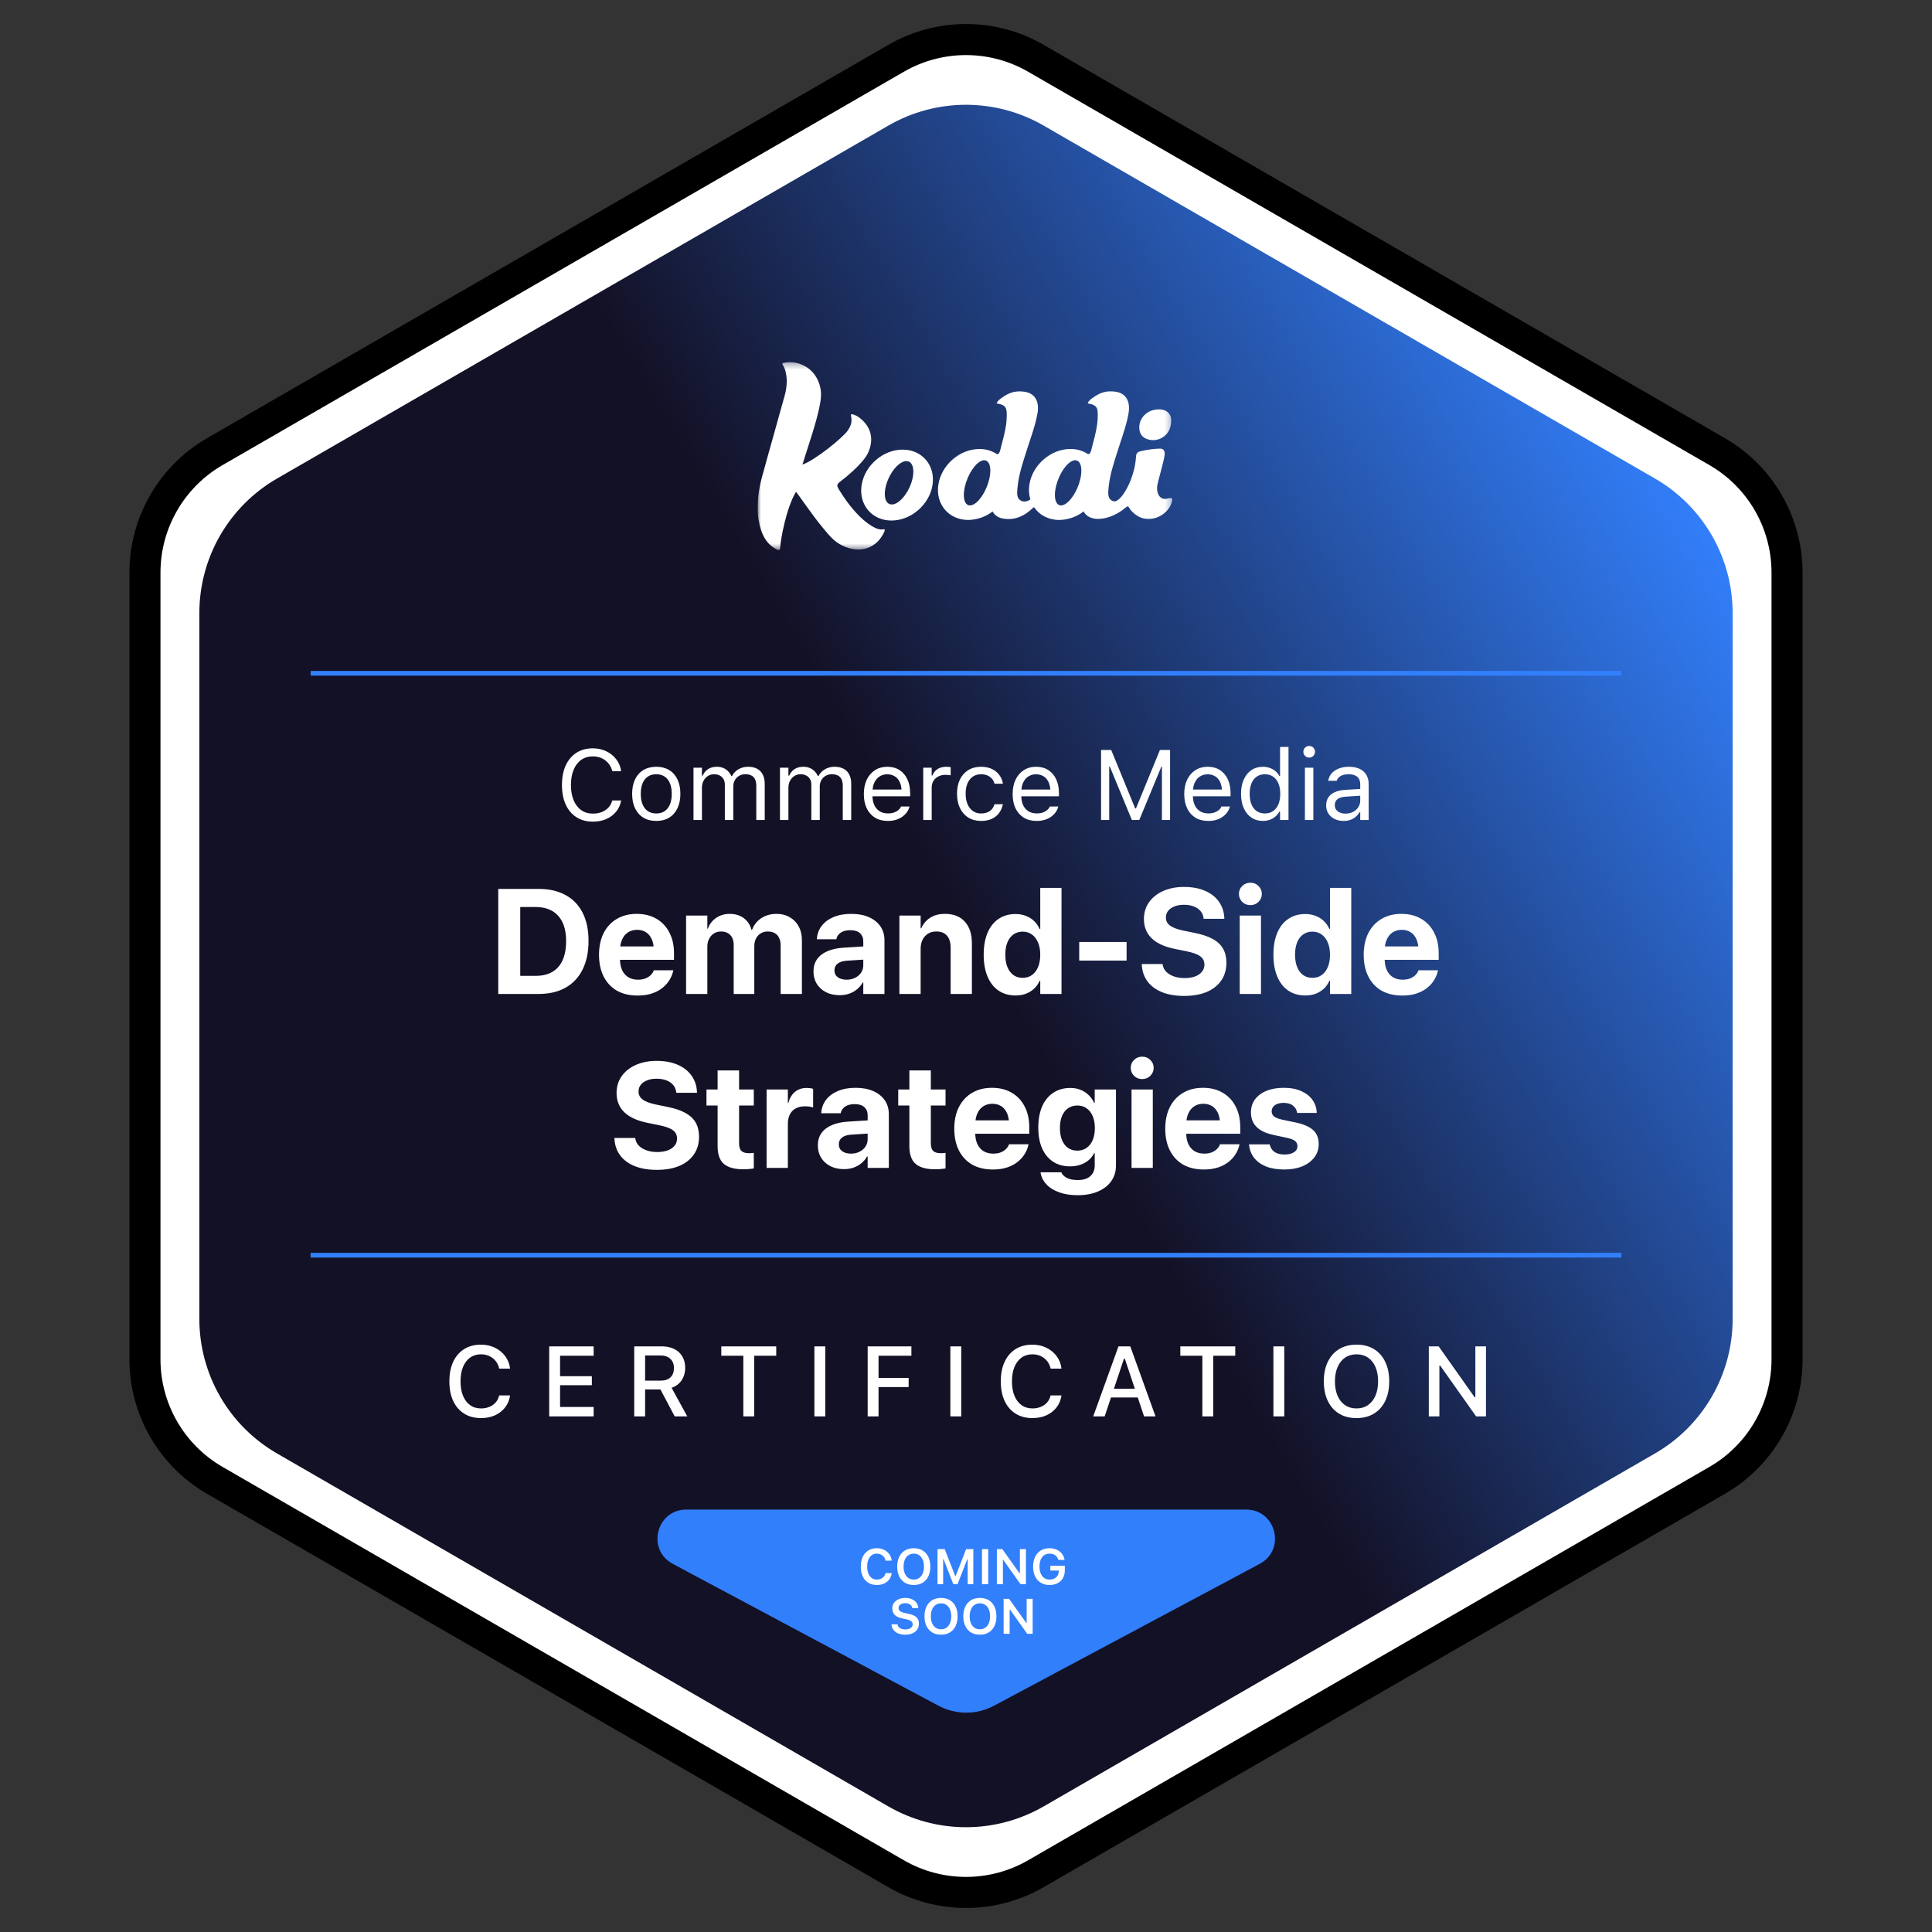 <svg width="311" height="311" viewBox="0 0 311 311" fill="none" xmlns="http://www.w3.org/2000/svg">
<rect x="0" y="0" width="311" height="311" fill="#333333" stroke="none"/>
<path d="M144.25 9.382C151.212 5.363 159.788 5.363 166.75 9.382L276.417 72.698C283.378 76.717 287.667 84.145 287.667 92.184V218.816C287.667 226.855 283.378 234.283 276.417 238.302L166.75 301.618C159.788 305.637 151.212 305.637 144.25 301.618L34.583 238.302C27.622 234.283 23.333 226.855 23.333 218.816V92.184C23.333 84.145 27.622 76.717 34.583 72.698L144.25 9.382Z" fill="white" stroke="black" stroke-width="5"/>
<path d="M143 20.217C150.735 15.751 160.265 15.751 168 20.217L266.409 77.033C274.144 81.499 278.909 89.752 278.909 98.684V212.316C278.909 221.248 274.144 229.501 266.409 233.967L168 290.783C160.265 295.249 150.735 295.249 143 290.783L44.591 233.967C36.856 229.501 32.091 221.248 32.091 212.316V98.684C32.091 89.752 36.856 81.499 44.591 77.033L143 20.217Z" fill="url(#paint0_linear_4055_320510)"/>
<path d="M95.438 132.266C94.417 132.266 93.534 132.026 92.789 131.547C92.044 131.068 91.469 130.388 91.062 129.508C90.662 128.628 90.461 127.583 90.461 126.375V126.359C90.461 125.146 90.662 124.099 91.062 123.219C91.469 122.339 92.042 121.659 92.781 121.18C93.526 120.701 94.409 120.461 95.43 120.461C96.221 120.461 96.94 120.617 97.586 120.93C98.237 121.237 98.773 121.667 99.195 122.219C99.617 122.766 99.883 123.398 99.992 124.117L99.984 124.133H98.57L98.562 124.117C98.438 123.633 98.227 123.216 97.93 122.867C97.633 122.513 97.271 122.24 96.844 122.047C96.422 121.854 95.951 121.758 95.43 121.758C94.711 121.758 94.086 121.945 93.555 122.32C93.029 122.695 92.622 123.227 92.336 123.914C92.049 124.602 91.906 125.417 91.906 126.359V126.375C91.906 127.312 92.049 128.125 92.336 128.812C92.622 129.5 93.029 130.031 93.555 130.406C94.086 130.781 94.713 130.969 95.438 130.969C95.963 130.969 96.44 130.885 96.867 130.719C97.294 130.547 97.654 130.305 97.945 129.992C98.237 129.674 98.44 129.299 98.555 128.867L98.57 128.852H99.992V128.867C99.867 129.555 99.596 130.154 99.18 130.664C98.763 131.169 98.234 131.562 97.594 131.844C96.958 132.125 96.24 132.266 95.438 132.266ZM105.641 132.148C104.844 132.148 104.154 131.974 103.57 131.625C102.992 131.271 102.544 130.768 102.227 130.117C101.914 129.466 101.758 128.693 101.758 127.797V127.781C101.758 126.88 101.914 126.104 102.227 125.453C102.544 124.802 102.992 124.302 103.57 123.953C104.154 123.604 104.844 123.43 105.641 123.43C106.443 123.43 107.133 123.604 107.711 123.953C108.289 124.302 108.734 124.802 109.047 125.453C109.365 126.104 109.523 126.88 109.523 127.781V127.797C109.523 128.693 109.365 129.466 109.047 130.117C108.734 130.768 108.289 131.271 107.711 131.625C107.133 131.974 106.443 132.148 105.641 132.148ZM105.641 130.945C106.172 130.945 106.622 130.82 106.992 130.57C107.362 130.32 107.643 129.961 107.836 129.492C108.034 129.023 108.133 128.458 108.133 127.797V127.781C108.133 127.115 108.034 126.547 107.836 126.078C107.643 125.609 107.362 125.253 106.992 125.008C106.622 124.758 106.172 124.633 105.641 124.633C105.109 124.633 104.659 124.758 104.289 125.008C103.919 125.253 103.635 125.609 103.438 126.078C103.245 126.547 103.148 127.115 103.148 127.781V127.797C103.148 128.458 103.245 129.023 103.438 129.492C103.635 129.961 103.919 130.32 104.289 130.57C104.659 130.82 105.109 130.945 105.641 130.945ZM111.633 132V123.578H112.992V124.859H113.117C113.305 124.406 113.591 124.055 113.977 123.805C114.367 123.555 114.839 123.43 115.391 123.43C115.771 123.43 116.112 123.492 116.414 123.617C116.716 123.742 116.977 123.917 117.195 124.141C117.414 124.359 117.589 124.615 117.719 124.906H117.844C117.995 124.609 118.198 124.352 118.453 124.133C118.708 123.909 119.003 123.737 119.336 123.617C119.674 123.492 120.036 123.43 120.422 123.43C120.995 123.43 121.479 123.536 121.875 123.75C122.276 123.964 122.581 124.276 122.789 124.688C122.997 125.094 123.102 125.591 123.102 126.18V132H121.742V126.492C121.742 126.076 121.677 125.732 121.547 125.461C121.422 125.185 121.229 124.979 120.969 124.844C120.708 124.703 120.38 124.633 119.984 124.633C119.594 124.633 119.253 124.721 118.961 124.898C118.669 125.076 118.443 125.312 118.281 125.609C118.12 125.901 118.039 126.227 118.039 126.586V132H116.68V126.281C116.68 125.948 116.607 125.659 116.461 125.414C116.32 125.164 116.117 124.971 115.852 124.836C115.591 124.701 115.284 124.633 114.93 124.633C114.565 124.633 114.234 124.729 113.938 124.922C113.646 125.115 113.414 125.375 113.242 125.703C113.076 126.026 112.992 126.385 112.992 126.781V132H111.633ZM125.555 132V123.578H126.914V124.859H127.039C127.227 124.406 127.513 124.055 127.898 123.805C128.289 123.555 128.76 123.43 129.312 123.43C129.693 123.43 130.034 123.492 130.336 123.617C130.638 123.742 130.898 123.917 131.117 124.141C131.336 124.359 131.51 124.615 131.641 124.906H131.766C131.917 124.609 132.12 124.352 132.375 124.133C132.63 123.909 132.924 123.737 133.258 123.617C133.596 123.492 133.958 123.43 134.344 123.43C134.917 123.43 135.401 123.536 135.797 123.75C136.198 123.964 136.503 124.276 136.711 124.688C136.919 125.094 137.023 125.591 137.023 126.18V132H135.664V126.492C135.664 126.076 135.599 125.732 135.469 125.461C135.344 125.185 135.151 124.979 134.891 124.844C134.63 124.703 134.302 124.633 133.906 124.633C133.516 124.633 133.174 124.721 132.883 124.898C132.591 125.076 132.365 125.312 132.203 125.609C132.042 125.901 131.961 126.227 131.961 126.586V132H130.602V126.281C130.602 125.948 130.529 125.659 130.383 125.414C130.242 125.164 130.039 124.971 129.773 124.836C129.513 124.701 129.206 124.633 128.852 124.633C128.487 124.633 128.156 124.729 127.859 124.922C127.568 125.115 127.336 125.375 127.164 125.703C126.997 126.026 126.914 126.385 126.914 126.781V132H125.555ZM142.914 132.148C142.112 132.148 141.422 131.971 140.844 131.617C140.271 131.263 139.828 130.763 139.516 130.117C139.208 129.466 139.055 128.701 139.055 127.82V127.812C139.055 126.943 139.208 126.18 139.516 125.523C139.828 124.867 140.268 124.354 140.836 123.984C141.404 123.615 142.068 123.43 142.828 123.43C143.594 123.43 144.25 123.607 144.797 123.961C145.349 124.315 145.771 124.81 146.062 125.445C146.359 126.076 146.508 126.81 146.508 127.648V128.18H139.758V127.094H145.812L145.141 128.086V127.547C145.141 126.885 145.042 126.341 144.844 125.914C144.646 125.487 144.372 125.169 144.023 124.961C143.674 124.747 143.273 124.641 142.82 124.641C142.367 124.641 141.961 124.753 141.602 124.977C141.247 125.195 140.966 125.521 140.758 125.953C140.549 126.385 140.445 126.917 140.445 127.547V128.086C140.445 128.685 140.547 129.198 140.75 129.625C140.953 130.047 141.242 130.372 141.617 130.602C141.992 130.826 142.435 130.938 142.945 130.938C143.326 130.938 143.656 130.885 143.938 130.781C144.219 130.677 144.451 130.544 144.633 130.383C144.815 130.221 144.943 130.057 145.016 129.891L145.047 129.82H146.406L146.391 129.883C146.318 130.169 146.188 130.448 146 130.719C145.818 130.984 145.581 131.227 145.289 131.445C144.997 131.659 144.651 131.831 144.25 131.961C143.854 132.086 143.409 132.148 142.914 132.148ZM148.617 132V123.578H149.977V124.828H150.102C150.263 124.385 150.536 124.042 150.922 123.797C151.307 123.552 151.784 123.43 152.352 123.43C152.482 123.43 152.609 123.438 152.734 123.453C152.865 123.464 152.964 123.474 153.031 123.484V124.805C152.891 124.779 152.753 124.76 152.617 124.75C152.487 124.734 152.346 124.727 152.195 124.727C151.763 124.727 151.38 124.812 151.047 124.984C150.714 125.156 150.451 125.396 150.258 125.703C150.07 126.01 149.977 126.37 149.977 126.781V132H148.617ZM157.922 132.148C157.135 132.148 156.453 131.969 155.875 131.609C155.297 131.25 154.849 130.742 154.531 130.086C154.214 129.43 154.055 128.656 154.055 127.766V127.75C154.055 126.875 154.211 126.115 154.523 125.469C154.841 124.823 155.289 124.323 155.867 123.969C156.445 123.609 157.128 123.43 157.914 123.43C158.596 123.43 159.185 123.549 159.68 123.789C160.174 124.029 160.57 124.352 160.867 124.758C161.164 125.159 161.354 125.609 161.438 126.109L161.445 126.156H160.094L160.086 126.133C159.982 125.716 159.745 125.362 159.375 125.07C159.005 124.779 158.518 124.633 157.914 124.633C157.409 124.633 156.971 124.76 156.602 125.016C156.232 125.271 155.945 125.633 155.742 126.102C155.544 126.565 155.445 127.115 155.445 127.75V127.766C155.445 128.411 155.547 128.974 155.75 129.453C155.953 129.927 156.24 130.294 156.609 130.555C156.979 130.815 157.414 130.945 157.914 130.945C158.482 130.945 158.945 130.823 159.305 130.578C159.664 130.333 159.922 129.977 160.078 129.508L160.094 129.461L161.438 129.453L161.422 129.539C161.307 130.044 161.104 130.495 160.812 130.891C160.521 131.281 160.135 131.589 159.656 131.812C159.177 132.036 158.599 132.148 157.922 132.148ZM166.867 132.148C166.065 132.148 165.375 131.971 164.797 131.617C164.224 131.263 163.781 130.763 163.469 130.117C163.161 129.466 163.008 128.701 163.008 127.82V127.812C163.008 126.943 163.161 126.18 163.469 125.523C163.781 124.867 164.221 124.354 164.789 123.984C165.357 123.615 166.021 123.43 166.781 123.43C167.547 123.43 168.203 123.607 168.75 123.961C169.302 124.315 169.724 124.81 170.016 125.445C170.312 126.076 170.461 126.81 170.461 127.648V128.18H163.711V127.094H169.766L169.094 128.086V127.547C169.094 126.885 168.995 126.341 168.797 125.914C168.599 125.487 168.326 125.169 167.977 124.961C167.628 124.747 167.227 124.641 166.773 124.641C166.32 124.641 165.914 124.753 165.555 124.977C165.201 125.195 164.919 125.521 164.711 125.953C164.503 126.385 164.398 126.917 164.398 127.547V128.086C164.398 128.685 164.5 129.198 164.703 129.625C164.906 130.047 165.195 130.372 165.57 130.602C165.945 130.826 166.388 130.938 166.898 130.938C167.279 130.938 167.609 130.885 167.891 130.781C168.172 130.677 168.404 130.544 168.586 130.383C168.768 130.221 168.896 130.057 168.969 129.891L169 129.82H170.359L170.344 129.883C170.271 130.169 170.141 130.448 169.953 130.719C169.771 130.984 169.534 131.227 169.242 131.445C168.951 131.659 168.604 131.831 168.203 131.961C167.807 132.086 167.362 132.148 166.867 132.148ZM177.242 132V120.727H178.875L182.734 130.133H182.859L186.719 120.727H188.352V132H187.039V123.391H186.352L187.93 121.039L183.391 132H182.203L177.672 121.039L179.242 123.391H178.555V132H177.242ZM194.492 132.148C193.69 132.148 193 131.971 192.422 131.617C191.849 131.263 191.406 130.763 191.094 130.117C190.786 129.466 190.633 128.701 190.633 127.82V127.812C190.633 126.943 190.786 126.18 191.094 125.523C191.406 124.867 191.846 124.354 192.414 123.984C192.982 123.615 193.646 123.43 194.406 123.43C195.172 123.43 195.828 123.607 196.375 123.961C196.927 124.315 197.349 124.81 197.641 125.445C197.938 126.076 198.086 126.81 198.086 127.648V128.18H191.336V127.094H197.391L196.719 128.086V127.547C196.719 126.885 196.62 126.341 196.422 125.914C196.224 125.487 195.951 125.169 195.602 124.961C195.253 124.747 194.852 124.641 194.398 124.641C193.945 124.641 193.539 124.753 193.18 124.977C192.826 125.195 192.544 125.521 192.336 125.953C192.128 126.385 192.023 126.917 192.023 127.547V128.086C192.023 128.685 192.125 129.198 192.328 129.625C192.531 130.047 192.82 130.372 193.195 130.602C193.57 130.826 194.013 130.938 194.523 130.938C194.904 130.938 195.234 130.885 195.516 130.781C195.797 130.677 196.029 130.544 196.211 130.383C196.393 130.221 196.521 130.057 196.594 129.891L196.625 129.82H197.984L197.969 129.883C197.896 130.169 197.766 130.448 197.578 130.719C197.396 130.984 197.159 131.227 196.867 131.445C196.576 131.659 196.229 131.831 195.828 131.961C195.432 132.086 194.987 132.148 194.492 132.148ZM203.305 132.148C202.596 132.148 201.977 131.969 201.445 131.609C200.914 131.25 200.503 130.745 200.211 130.094C199.919 129.438 199.773 128.672 199.773 127.797V127.781C199.773 126.901 199.919 126.135 200.211 125.484C200.503 124.833 200.911 124.328 201.438 123.969C201.969 123.609 202.591 123.43 203.305 123.43C203.69 123.43 204.052 123.492 204.391 123.617C204.734 123.737 205.039 123.906 205.305 124.125C205.57 124.344 205.779 124.604 205.93 124.906H206.055V120.234H207.414V132H206.055V130.656H205.93C205.758 130.969 205.542 131.237 205.281 131.461C205.021 131.68 204.724 131.849 204.391 131.969C204.057 132.089 203.695 132.148 203.305 132.148ZM203.617 130.945C204.128 130.945 204.568 130.818 204.938 130.562C205.307 130.307 205.591 129.945 205.789 129.477C205.987 129.003 206.086 128.443 206.086 127.797V127.781C206.086 127.13 205.987 126.57 205.789 126.102C205.591 125.633 205.307 125.271 204.938 125.016C204.568 124.76 204.128 124.633 203.617 124.633C203.107 124.633 202.667 124.76 202.297 125.016C201.932 125.266 201.651 125.625 201.453 126.094C201.26 126.562 201.164 127.125 201.164 127.781V127.797C201.164 128.448 201.26 129.01 201.453 129.484C201.651 129.953 201.932 130.315 202.297 130.57C202.667 130.82 203.107 130.945 203.617 130.945ZM210.055 132V123.578H211.414V132H210.055ZM210.742 121.953C210.487 121.953 210.266 121.862 210.078 121.68C209.896 121.492 209.805 121.271 209.805 121.016C209.805 120.755 209.896 120.534 210.078 120.352C210.266 120.169 210.487 120.078 210.742 120.078C211.003 120.078 211.224 120.169 211.406 120.352C211.589 120.534 211.68 120.755 211.68 121.016C211.68 121.271 211.589 121.492 211.406 121.68C211.224 121.862 211.003 121.953 210.742 121.953ZM216.289 132.148C215.758 132.148 215.279 132.047 214.852 131.844C214.43 131.641 214.094 131.352 213.844 130.977C213.599 130.602 213.477 130.159 213.477 129.648V129.633C213.477 129.133 213.596 128.706 213.836 128.352C214.076 127.992 214.424 127.711 214.883 127.508C215.341 127.305 215.896 127.185 216.547 127.148L219.641 126.961V128.047L216.711 128.234C216.07 128.271 215.602 128.404 215.305 128.633C215.013 128.862 214.867 129.185 214.867 129.602V129.617C214.867 130.044 215.029 130.378 215.352 130.617C215.674 130.852 216.081 130.969 216.57 130.969C217.034 130.969 217.445 130.878 217.805 130.695C218.164 130.508 218.445 130.255 218.648 129.938C218.857 129.62 218.961 129.26 218.961 128.859V126.234C218.961 125.714 218.802 125.318 218.484 125.047C218.172 124.771 217.701 124.633 217.07 124.633C216.565 124.633 216.151 124.724 215.828 124.906C215.505 125.083 215.289 125.336 215.18 125.664L215.172 125.688H213.812L213.82 125.641C213.893 125.198 214.076 124.812 214.367 124.484C214.664 124.151 215.047 123.893 215.516 123.711C215.984 123.523 216.518 123.43 217.117 123.43C217.805 123.43 218.385 123.542 218.859 123.766C219.339 123.99 219.701 124.312 219.945 124.734C220.195 125.151 220.32 125.651 220.32 126.234V132H218.961V130.758H218.836C218.659 131.055 218.443 131.307 218.188 131.516C217.938 131.724 217.654 131.883 217.336 131.992C217.018 132.096 216.669 132.148 216.289 132.148ZM80.207 160V143.09H86.699C88.387 143.09 89.828 143.418 91.023 144.074C92.227 144.723 93.144 145.668 93.777 146.91C94.418 148.152 94.738 149.664 94.738 151.445V151.469C94.738 153.266 94.418 154.801 93.777 156.074C93.144 157.348 92.231 158.32 91.035 158.992C89.84 159.664 88.394 160 86.699 160H80.207ZM83.746 157.082H86.254C87.309 157.082 88.195 156.871 88.914 156.449C89.641 156.02 90.191 155.391 90.566 154.562C90.941 153.734 91.129 152.711 91.129 151.492V151.469C91.129 150.297 90.938 149.305 90.555 148.492C90.172 147.68 89.617 147.062 88.891 146.641C88.164 146.219 87.285 146.008 86.254 146.008H83.746V157.082ZM102.637 160.258C101.348 160.258 100.238 159.996 99.309 159.473C98.387 158.941 97.676 158.184 97.176 157.199C96.676 156.215 96.426 155.051 96.426 153.707V153.695C96.426 152.359 96.672 151.199 97.164 150.215C97.664 149.23 98.367 148.469 99.273 147.93C100.188 147.383 101.262 147.109 102.496 147.109C103.723 147.109 104.785 147.375 105.684 147.906C106.582 148.43 107.273 149.168 107.758 150.121C108.25 151.066 108.496 152.176 108.496 153.449V154.504H98.113V152.348H106.867L105.25 154.363V153.039C105.25 152.297 105.137 151.676 104.91 151.176C104.684 150.676 104.367 150.301 103.961 150.051C103.555 149.801 103.086 149.676 102.555 149.676C102.016 149.676 101.539 149.805 101.125 150.062C100.711 150.32 100.387 150.703 100.152 151.211C99.918 151.711 99.801 152.32 99.801 153.039V154.375C99.801 155.078 99.918 155.68 100.152 156.18C100.387 156.672 100.719 157.051 101.148 157.316C101.586 157.574 102.105 157.703 102.707 157.703C103.176 157.703 103.582 157.633 103.926 157.492C104.277 157.344 104.559 157.16 104.77 156.941C104.988 156.715 105.137 156.488 105.215 156.262L105.238 156.191H108.391L108.355 156.32C108.262 156.773 108.078 157.23 107.805 157.691C107.539 158.152 107.172 158.578 106.703 158.969C106.242 159.359 105.672 159.672 104.992 159.906C104.32 160.141 103.535 160.258 102.637 160.258ZM110.441 160V147.379H113.863V149.477H113.957C114.215 148.758 114.656 148.184 115.281 147.754C115.906 147.324 116.641 147.109 117.484 147.109C118.07 147.109 118.598 147.211 119.066 147.414C119.543 147.617 119.941 147.91 120.262 148.293C120.59 148.668 120.824 149.129 120.965 149.676H121.059C121.254 149.152 121.539 148.699 121.914 148.316C122.289 147.934 122.738 147.637 123.262 147.426C123.785 147.215 124.352 147.109 124.961 147.109C125.789 147.109 126.512 147.289 127.129 147.648C127.746 148 128.227 148.492 128.57 149.125C128.914 149.758 129.086 150.504 129.086 151.363V160H125.664V152.219C125.664 151.727 125.582 151.312 125.418 150.977C125.262 150.641 125.031 150.387 124.727 150.215C124.422 150.035 124.043 149.945 123.59 149.945C123.16 149.945 122.781 150.047 122.453 150.25C122.125 150.453 121.871 150.73 121.691 151.082C121.512 151.434 121.422 151.844 121.422 152.312V160H118.105V152.113C118.105 151.652 118.023 151.262 117.859 150.941C117.695 150.621 117.461 150.375 117.156 150.203C116.852 150.031 116.484 149.945 116.055 149.945C115.625 149.945 115.246 150.051 114.918 150.262C114.59 150.473 114.332 150.762 114.145 151.129C113.957 151.488 113.863 151.906 113.863 152.383V160H110.441ZM135.168 160.199C134.332 160.199 133.598 160.039 132.965 159.719C132.332 159.391 131.836 158.941 131.477 158.371C131.125 157.793 130.949 157.133 130.949 156.391V156.367C130.949 155.602 131.141 154.949 131.523 154.41C131.906 153.863 132.461 153.434 133.188 153.121C133.922 152.801 134.812 152.609 135.859 152.547L140.734 152.242V154.363L136.375 154.645C135.703 154.684 135.191 154.84 134.84 155.113C134.496 155.379 134.324 155.738 134.324 156.191V156.203C134.324 156.672 134.5 157.039 134.852 157.305C135.211 157.57 135.688 157.703 136.281 157.703C136.797 157.703 137.254 157.602 137.652 157.398C138.059 157.195 138.379 156.922 138.613 156.578C138.848 156.227 138.965 155.832 138.965 155.395V151.527C138.965 150.973 138.785 150.535 138.426 150.215C138.074 149.895 137.559 149.734 136.879 149.734C136.246 149.734 135.738 149.863 135.355 150.121C134.98 150.371 134.746 150.695 134.652 151.094L134.629 151.199H131.488L131.5 151.059C131.57 150.285 131.832 149.605 132.285 149.02C132.746 148.426 133.375 147.961 134.172 147.625C134.977 147.281 135.93 147.109 137.031 147.109C138.125 147.109 139.07 147.285 139.867 147.637C140.664 147.988 141.281 148.48 141.719 149.113C142.156 149.746 142.375 150.492 142.375 151.352V160H138.965V158.16H138.871C138.637 158.582 138.332 158.945 137.957 159.25C137.59 159.555 137.172 159.789 136.703 159.953C136.234 160.117 135.723 160.199 135.168 160.199ZM144.777 160V147.379H148.199V149.43H148.293C148.613 148.711 149.094 148.145 149.734 147.73C150.375 147.316 151.164 147.109 152.102 147.109C153.492 147.109 154.562 147.527 155.312 148.363C156.07 149.199 156.449 150.359 156.449 151.844V160H153.027V152.57C153.027 151.734 152.836 151.09 152.453 150.637C152.07 150.176 151.488 149.945 150.707 149.945C150.199 149.945 149.758 150.062 149.383 150.297C149.008 150.531 148.715 150.859 148.504 151.281C148.301 151.695 148.199 152.18 148.199 152.734V160H144.777ZM163.48 160.246C162.426 160.246 161.512 159.984 160.738 159.461C159.973 158.938 159.383 158.188 158.969 157.211C158.555 156.227 158.348 155.055 158.348 153.695V153.672C158.348 152.305 158.555 151.133 158.969 150.156C159.383 149.18 159.973 148.434 160.738 147.918C161.512 147.395 162.426 147.133 163.48 147.133C164.074 147.133 164.621 147.23 165.121 147.426C165.629 147.613 166.07 147.887 166.445 148.246C166.828 148.605 167.129 149.035 167.348 149.535H167.453V142.926H170.875V160H167.453V157.891H167.348C167.129 158.383 166.832 158.805 166.457 159.156C166.082 159.5 165.645 159.77 165.145 159.965C164.645 160.152 164.09 160.246 163.48 160.246ZM164.629 157.41C165.191 157.41 165.684 157.262 166.105 156.965C166.535 156.66 166.867 156.23 167.102 155.676C167.336 155.113 167.453 154.453 167.453 153.695V153.684C167.453 152.918 167.332 152.258 167.09 151.703C166.855 151.148 166.527 150.723 166.105 150.426C165.684 150.121 165.191 149.969 164.629 149.969C164.059 149.969 163.562 150.117 163.141 150.414C162.719 150.711 162.395 151.137 162.168 151.691C161.941 152.246 161.828 152.906 161.828 153.672V153.695C161.828 154.461 161.941 155.121 162.168 155.676C162.395 156.23 162.719 156.66 163.141 156.965C163.562 157.262 164.059 157.41 164.629 157.41ZM173.723 154.633V151.633H181.352V154.633H173.723ZM190.609 160.316C189.266 160.316 188.094 160.121 187.094 159.73C186.102 159.332 185.32 158.766 184.75 158.031C184.188 157.289 183.871 156.402 183.801 155.371L183.789 155.184H187.141L187.164 155.312C187.234 155.742 187.426 156.117 187.738 156.438C188.059 156.75 188.469 156.996 188.969 157.176C189.477 157.355 190.051 157.445 190.691 157.445C191.348 157.445 191.914 157.355 192.391 157.176C192.867 156.996 193.234 156.742 193.492 156.414C193.75 156.086 193.879 155.707 193.879 155.277V155.266C193.879 154.703 193.652 154.258 193.199 153.93C192.754 153.602 192.008 153.332 190.961 153.121L189.168 152.758C187.488 152.422 186.23 151.852 185.395 151.047C184.559 150.242 184.141 149.203 184.141 147.93V147.918C184.148 146.887 184.426 145.988 184.973 145.223C185.527 144.449 186.289 143.848 187.258 143.418C188.234 142.988 189.344 142.773 190.586 142.773C191.898 142.773 193.027 142.98 193.973 143.395C194.918 143.801 195.656 144.375 196.188 145.117C196.727 145.859 197.023 146.719 197.078 147.695L197.09 147.906H193.75L193.738 147.766C193.676 147.32 193.508 146.941 193.234 146.629C192.961 146.316 192.598 146.074 192.145 145.902C191.699 145.73 191.18 145.645 190.586 145.645C189.992 145.645 189.477 145.734 189.039 145.914C188.609 146.086 188.273 146.324 188.031 146.629C187.797 146.934 187.68 147.289 187.68 147.695V147.707C187.68 148.246 187.906 148.68 188.359 149.008C188.812 149.336 189.527 149.602 190.504 149.805L192.285 150.168C193.473 150.402 194.445 150.727 195.203 151.141C195.961 151.555 196.52 152.078 196.879 152.711C197.238 153.336 197.418 154.09 197.418 154.973V154.984C197.418 156.07 197.145 157.016 196.598 157.82C196.059 158.617 195.281 159.234 194.266 159.672C193.25 160.102 192.031 160.316 190.609 160.316ZM199.562 160V147.379H202.984V160H199.562ZM201.273 145.703C200.758 145.703 200.32 145.527 199.961 145.176C199.609 144.816 199.434 144.391 199.434 143.898C199.434 143.398 199.609 142.973 199.961 142.621C200.32 142.27 200.758 142.094 201.273 142.094C201.797 142.094 202.234 142.27 202.586 142.621C202.945 142.973 203.125 143.398 203.125 143.898C203.125 144.391 202.945 144.816 202.586 145.176C202.234 145.527 201.797 145.703 201.273 145.703ZM210.121 160.246C209.066 160.246 208.152 159.984 207.379 159.461C206.613 158.938 206.023 158.188 205.609 157.211C205.195 156.227 204.988 155.055 204.988 153.695V153.672C204.988 152.305 205.195 151.133 205.609 150.156C206.023 149.18 206.613 148.434 207.379 147.918C208.152 147.395 209.066 147.133 210.121 147.133C210.715 147.133 211.262 147.23 211.762 147.426C212.27 147.613 212.711 147.887 213.086 148.246C213.469 148.605 213.77 149.035 213.988 149.535H214.094V142.926H217.516V160H214.094V157.891H213.988C213.77 158.383 213.473 158.805 213.098 159.156C212.723 159.5 212.285 159.77 211.785 159.965C211.285 160.152 210.73 160.246 210.121 160.246ZM211.27 157.41C211.832 157.41 212.324 157.262 212.746 156.965C213.176 156.66 213.508 156.23 213.742 155.676C213.977 155.113 214.094 154.453 214.094 153.695V153.684C214.094 152.918 213.973 152.258 213.73 151.703C213.496 151.148 213.168 150.723 212.746 150.426C212.324 150.121 211.832 149.969 211.27 149.969C210.699 149.969 210.203 150.117 209.781 150.414C209.359 150.711 209.035 151.137 208.809 151.691C208.582 152.246 208.469 152.906 208.469 153.672V153.695C208.469 154.461 208.582 155.121 208.809 155.676C209.035 156.23 209.359 156.66 209.781 156.965C210.203 157.262 210.699 157.41 211.27 157.41ZM225.73 160.258C224.441 160.258 223.332 159.996 222.402 159.473C221.48 158.941 220.77 158.184 220.27 157.199C219.77 156.215 219.52 155.051 219.52 153.707V153.695C219.52 152.359 219.766 151.199 220.258 150.215C220.758 149.23 221.461 148.469 222.367 147.93C223.281 147.383 224.355 147.109 225.59 147.109C226.816 147.109 227.879 147.375 228.777 147.906C229.676 148.43 230.367 149.168 230.852 150.121C231.344 151.066 231.59 152.176 231.59 153.449V154.504H221.207V152.348H229.961L228.344 154.363V153.039C228.344 152.297 228.23 151.676 228.004 151.176C227.777 150.676 227.461 150.301 227.055 150.051C226.648 149.801 226.18 149.676 225.648 149.676C225.109 149.676 224.633 149.805 224.219 150.062C223.805 150.32 223.48 150.703 223.246 151.211C223.012 151.711 222.895 152.32 222.895 153.039V154.375C222.895 155.078 223.012 155.68 223.246 156.18C223.48 156.672 223.812 157.051 224.242 157.316C224.68 157.574 225.199 157.703 225.801 157.703C226.27 157.703 226.676 157.633 227.02 157.492C227.371 157.344 227.652 157.16 227.863 156.941C228.082 156.715 228.23 156.488 228.309 156.262L228.332 156.191H231.484L231.449 156.32C231.355 156.773 231.172 157.23 230.898 157.691C230.633 158.152 230.266 158.578 229.797 158.969C229.336 159.359 228.766 159.672 228.086 159.906C227.414 160.141 226.629 160.258 225.73 160.258ZM105.719 188.316C104.375 188.316 103.203 188.121 102.203 187.73C101.211 187.332 100.43 186.766 99.859 186.031C99.297 185.289 98.981 184.402 98.91 183.371L98.898 183.184H102.25L102.273 183.312C102.344 183.742 102.535 184.117 102.848 184.438C103.168 184.75 103.578 184.996 104.078 185.176C104.586 185.355 105.16 185.445 105.801 185.445C106.457 185.445 107.023 185.355 107.5 185.176C107.977 184.996 108.344 184.742 108.602 184.414C108.859 184.086 108.988 183.707 108.988 183.277V183.266C108.988 182.703 108.762 182.258 108.309 181.93C107.863 181.602 107.117 181.332 106.07 181.121L104.277 180.758C102.598 180.422 101.34 179.852 100.504 179.047C99.668 178.242 99.25 177.203 99.25 175.93V175.918C99.258 174.887 99.535 173.988 100.082 173.223C100.637 172.449 101.398 171.848 102.367 171.418C103.344 170.988 104.453 170.773 105.695 170.773C107.008 170.773 108.137 170.98 109.082 171.395C110.027 171.801 110.766 172.375 111.297 173.117C111.836 173.859 112.133 174.719 112.188 175.695L112.199 175.906H108.859L108.848 175.766C108.785 175.32 108.617 174.941 108.344 174.629C108.07 174.316 107.707 174.074 107.254 173.902C106.809 173.73 106.289 173.645 105.695 173.645C105.102 173.645 104.586 173.734 104.148 173.914C103.719 174.086 103.383 174.324 103.141 174.629C102.906 174.934 102.789 175.289 102.789 175.695V175.707C102.789 176.246 103.016 176.68 103.469 177.008C103.922 177.336 104.637 177.602 105.613 177.805L107.395 178.168C108.582 178.402 109.555 178.727 110.312 179.141C111.07 179.555 111.629 180.078 111.988 180.711C112.348 181.336 112.527 182.09 112.527 182.973V182.984C112.527 184.07 112.254 185.016 111.707 185.82C111.168 186.617 110.391 187.234 109.375 187.672C108.359 188.102 107.141 188.316 105.719 188.316ZM119.676 188.223C118.246 188.223 117.195 187.934 116.523 187.355C115.852 186.777 115.516 185.824 115.516 184.496V177.957H113.723V175.379H115.516V172.309H118.973V175.379H121.34V177.957H118.973V184.051C118.973 184.629 119.102 185.039 119.359 185.281C119.625 185.516 120.023 185.633 120.555 185.633C120.719 185.633 120.859 185.629 120.977 185.621C121.102 185.605 121.223 185.59 121.34 185.574V188.082C121.145 188.121 120.906 188.152 120.625 188.176C120.344 188.207 120.027 188.223 119.676 188.223ZM123.402 188V175.379H126.824V177.535H126.918C127.105 176.777 127.453 176.188 127.961 175.766C128.469 175.344 129.098 175.133 129.848 175.133C130.051 175.133 130.242 175.145 130.422 175.168C130.602 175.191 130.758 175.227 130.891 175.273V178.273C130.727 178.211 130.531 178.164 130.305 178.133C130.078 178.102 129.84 178.086 129.59 178.086C129.012 178.086 128.516 178.195 128.102 178.414C127.688 178.633 127.371 178.957 127.152 179.387C126.934 179.809 126.824 180.324 126.824 180.934V188H123.402ZM135.871 188.199C135.035 188.199 134.301 188.039 133.668 187.719C133.035 187.391 132.539 186.941 132.18 186.371C131.828 185.793 131.652 185.133 131.652 184.391V184.367C131.652 183.602 131.844 182.949 132.227 182.41C132.609 181.863 133.164 181.434 133.891 181.121C134.625 180.801 135.516 180.609 136.562 180.547L141.438 180.242V182.363L137.078 182.645C136.406 182.684 135.895 182.84 135.543 183.113C135.199 183.379 135.027 183.738 135.027 184.191V184.203C135.027 184.672 135.203 185.039 135.555 185.305C135.914 185.57 136.391 185.703 136.984 185.703C137.5 185.703 137.957 185.602 138.355 185.398C138.762 185.195 139.082 184.922 139.316 184.578C139.551 184.227 139.668 183.832 139.668 183.395V179.527C139.668 178.973 139.488 178.535 139.129 178.215C138.777 177.895 138.262 177.734 137.582 177.734C136.949 177.734 136.441 177.863 136.059 178.121C135.684 178.371 135.449 178.695 135.355 179.094L135.332 179.199H132.191L132.203 179.059C132.273 178.285 132.535 177.605 132.988 177.02C133.449 176.426 134.078 175.961 134.875 175.625C135.68 175.281 136.633 175.109 137.734 175.109C138.828 175.109 139.773 175.285 140.57 175.637C141.367 175.988 141.984 176.48 142.422 177.113C142.859 177.746 143.078 178.492 143.078 179.352V188H139.668V186.16H139.574C139.34 186.582 139.035 186.945 138.66 187.25C138.293 187.555 137.875 187.789 137.406 187.953C136.938 188.117 136.426 188.199 135.871 188.199ZM150.543 188.223C149.113 188.223 148.062 187.934 147.391 187.355C146.719 186.777 146.383 185.824 146.383 184.496V177.957H144.59V175.379H146.383V172.309H149.84V175.379H152.207V177.957H149.84V184.051C149.84 184.629 149.969 185.039 150.227 185.281C150.492 185.516 150.891 185.633 151.422 185.633C151.586 185.633 151.727 185.629 151.844 185.621C151.969 185.605 152.09 185.59 152.207 185.574V188.082C152.012 188.121 151.773 188.152 151.492 188.176C151.211 188.207 150.895 188.223 150.543 188.223ZM159.824 188.258C158.535 188.258 157.426 187.996 156.496 187.473C155.574 186.941 154.863 186.184 154.363 185.199C153.863 184.215 153.613 183.051 153.613 181.707V181.695C153.613 180.359 153.859 179.199 154.352 178.215C154.852 177.23 155.555 176.469 156.461 175.93C157.375 175.383 158.449 175.109 159.684 175.109C160.91 175.109 161.973 175.375 162.871 175.906C163.77 176.43 164.461 177.168 164.945 178.121C165.438 179.066 165.684 180.176 165.684 181.449V182.504H155.301V180.348H164.055L162.438 182.363V181.039C162.438 180.297 162.324 179.676 162.098 179.176C161.871 178.676 161.555 178.301 161.148 178.051C160.742 177.801 160.273 177.676 159.742 177.676C159.203 177.676 158.727 177.805 158.312 178.062C157.898 178.32 157.574 178.703 157.34 179.211C157.105 179.711 156.988 180.32 156.988 181.039V182.375C156.988 183.078 157.105 183.68 157.34 184.18C157.574 184.672 157.906 185.051 158.336 185.316C158.773 185.574 159.293 185.703 159.895 185.703C160.363 185.703 160.77 185.633 161.113 185.492C161.465 185.344 161.746 185.16 161.957 184.941C162.176 184.715 162.324 184.488 162.402 184.262L162.426 184.191H165.578L165.543 184.32C165.449 184.773 165.266 185.23 164.992 185.691C164.727 186.152 164.359 186.578 163.891 186.969C163.43 187.359 162.859 187.672 162.18 187.906C161.508 188.141 160.723 188.258 159.824 188.258ZM173.465 192.395C172.309 192.395 171.305 192.234 170.453 191.914C169.602 191.602 168.926 191.172 168.426 190.625C167.926 190.086 167.621 189.477 167.512 188.797L167.5 188.703H170.84L170.875 188.773C171 189.094 171.285 189.371 171.73 189.605C172.176 189.84 172.762 189.957 173.488 189.957C174.371 189.957 175.047 189.746 175.516 189.324C175.984 188.902 176.219 188.34 176.219 187.637V185.621H176.125C175.906 186.066 175.605 186.449 175.223 186.77C174.848 187.082 174.41 187.324 173.91 187.496C173.41 187.668 172.855 187.754 172.246 187.754C171.199 187.754 170.289 187.504 169.516 187.004C168.75 186.496 168.16 185.777 167.746 184.848C167.34 183.918 167.137 182.812 167.137 181.531V181.508C167.137 180.188 167.344 179.051 167.758 178.098C168.18 177.145 168.777 176.414 169.551 175.906C170.324 175.391 171.242 175.133 172.305 175.133C172.898 175.133 173.441 175.23 173.934 175.426C174.426 175.621 174.855 175.898 175.223 176.258C175.598 176.609 175.898 177.031 176.125 177.523H176.219V175.379H179.641V187.637C179.641 188.582 179.391 189.41 178.891 190.121C178.391 190.84 177.676 191.398 176.746 191.797C175.824 192.195 174.73 192.395 173.465 192.395ZM173.43 185.223C174 185.223 174.496 185.074 174.918 184.777C175.34 184.48 175.664 184.062 175.891 183.523C176.125 182.977 176.242 182.332 176.242 181.59V181.578C176.242 180.836 176.125 180.195 175.891 179.656C175.656 179.109 175.328 178.691 174.906 178.402C174.492 178.105 174 177.957 173.43 177.957C172.852 177.957 172.352 178.105 171.93 178.402C171.508 178.691 171.184 179.105 170.957 179.645C170.73 180.184 170.617 180.824 170.617 181.566V181.59C170.617 182.332 170.73 182.977 170.957 183.523C171.184 184.07 171.508 184.492 171.93 184.789C172.352 185.078 172.852 185.223 173.43 185.223ZM182.148 188V175.379H185.57V188H182.148ZM183.859 173.703C183.344 173.703 182.906 173.527 182.547 173.176C182.195 172.816 182.02 172.391 182.02 171.898C182.02 171.398 182.195 170.973 182.547 170.621C182.906 170.27 183.344 170.094 183.859 170.094C184.383 170.094 184.82 170.27 185.172 170.621C185.531 170.973 185.711 171.398 185.711 171.898C185.711 172.391 185.531 172.816 185.172 173.176C184.82 173.527 184.383 173.703 183.859 173.703ZM193.785 188.258C192.496 188.258 191.387 187.996 190.457 187.473C189.535 186.941 188.824 186.184 188.324 185.199C187.824 184.215 187.574 183.051 187.574 181.707V181.695C187.574 180.359 187.82 179.199 188.312 178.215C188.812 177.23 189.516 176.469 190.422 175.93C191.336 175.383 192.41 175.109 193.645 175.109C194.871 175.109 195.934 175.375 196.832 175.906C197.73 176.43 198.422 177.168 198.906 178.121C199.398 179.066 199.645 180.176 199.645 181.449V182.504H189.262V180.348H198.016L196.398 182.363V181.039C196.398 180.297 196.285 179.676 196.059 179.176C195.832 178.676 195.516 178.301 195.109 178.051C194.703 177.801 194.234 177.676 193.703 177.676C193.164 177.676 192.688 177.805 192.273 178.062C191.859 178.32 191.535 178.703 191.301 179.211C191.066 179.711 190.949 180.32 190.949 181.039V182.375C190.949 183.078 191.066 183.68 191.301 184.18C191.535 184.672 191.867 185.051 192.297 185.316C192.734 185.574 193.254 185.703 193.855 185.703C194.324 185.703 194.73 185.633 195.074 185.492C195.426 185.344 195.707 185.16 195.918 184.941C196.137 184.715 196.285 184.488 196.363 184.262L196.387 184.191H199.539L199.504 184.32C199.41 184.773 199.227 185.23 198.953 185.691C198.688 186.152 198.32 186.578 197.852 186.969C197.391 187.359 196.82 187.672 196.141 187.906C195.469 188.141 194.684 188.258 193.785 188.258ZM206.746 188.258C205.59 188.258 204.602 188.094 203.781 187.766C202.969 187.43 202.332 186.965 201.871 186.371C201.418 185.777 201.148 185.09 201.062 184.309L201.051 184.215H204.391L204.414 184.309C204.531 184.785 204.781 185.16 205.164 185.434C205.547 185.707 206.078 185.844 206.758 185.844C207.195 185.844 207.566 185.789 207.871 185.68C208.184 185.57 208.426 185.418 208.598 185.223C208.77 185.02 208.855 184.781 208.855 184.508V184.496C208.855 184.16 208.73 183.887 208.48 183.676C208.23 183.465 207.793 183.293 207.168 183.16L205.035 182.703C204.223 182.531 203.543 182.285 202.996 181.965C202.449 181.637 202.039 181.23 201.766 180.746C201.5 180.262 201.367 179.707 201.367 179.082V179.07C201.367 178.266 201.582 177.57 202.012 176.984C202.449 176.391 203.062 175.93 203.852 175.602C204.648 175.273 205.578 175.109 206.641 175.109C207.758 175.109 208.707 175.289 209.488 175.648C210.27 176 210.867 176.473 211.281 177.066C211.703 177.66 211.926 178.32 211.949 179.047L211.961 179.152H208.797L208.785 179.07C208.723 178.633 208.508 178.27 208.141 177.98C207.781 177.684 207.281 177.535 206.641 177.535C206.25 177.535 205.906 177.59 205.609 177.699C205.32 177.809 205.098 177.965 204.941 178.168C204.785 178.371 204.707 178.609 204.707 178.883V178.895C204.707 179.113 204.762 179.309 204.871 179.48C204.98 179.645 205.16 179.789 205.41 179.914C205.66 180.039 205.996 180.148 206.418 180.242L208.562 180.688C209.875 180.969 210.82 181.383 211.398 181.93C211.984 182.477 212.277 183.215 212.277 184.145V184.156C212.277 184.984 212.039 185.707 211.562 186.324C211.094 186.934 210.445 187.41 209.617 187.754C208.789 188.09 207.832 188.258 206.746 188.258Z" fill="white"/>
<path fill-rule="evenodd" clip-rule="evenodd" d="M50 108.759H261.01V108H50V108.759Z" fill="#327FFB"/>
<path fill-rule="evenodd" clip-rule="evenodd" d="M50 202.434H261.01V201.674H50V202.434Z" fill="#327FFB"/>
<path d="M160.019 274.568L202.776 251.74C207.039 249.461 205.424 243 200.586 243H110.491C105.652 243 104.037 249.461 108.3 251.74L151.057 274.568C153.86 276.066 157.224 276.066 160.019 274.568Z" fill="#327FFB"/>
<path d="M141.156 255.141C140.622 255.141 140.161 255.021 139.773 254.781C139.388 254.542 139.09 254.202 138.879 253.762C138.671 253.319 138.566 252.794 138.566 252.188L138.566 252.18C138.566 251.57 138.671 251.046 138.879 250.605C139.09 250.163 139.388 249.822 139.773 249.582C140.159 249.342 140.618 249.223 141.152 249.223C141.579 249.223 141.965 249.307 142.309 249.477C142.652 249.643 142.932 249.875 143.148 250.172C143.365 250.466 143.495 250.805 143.539 251.188L143.535 251.219L142.551 251.219L142.547 251.199C142.5 250.978 142.411 250.785 142.281 250.621C142.151 250.454 141.99 250.326 141.797 250.234C141.604 250.141 141.389 250.094 141.152 250.094C140.835 250.094 140.559 250.178 140.324 250.348C140.09 250.517 139.909 250.758 139.781 251.07C139.656 251.38 139.594 251.749 139.594 252.176L139.594 252.184C139.594 252.611 139.656 252.98 139.781 253.293C139.909 253.605 140.09 253.846 140.324 254.016C140.559 254.185 140.836 254.27 141.156 254.27C141.396 254.27 141.611 254.228 141.801 254.145C141.993 254.061 142.154 253.944 142.281 253.793C142.411 253.639 142.5 253.46 142.547 253.254L142.555 253.23L143.539 253.23L143.539 253.262C143.49 253.637 143.358 253.965 143.145 254.246C142.931 254.527 142.655 254.747 142.316 254.906C141.978 255.063 141.591 255.141 141.156 255.141ZM147.094 255.141C146.542 255.141 146.066 255.021 145.668 254.781C145.272 254.539 144.966 254.197 144.75 253.754C144.534 253.311 144.426 252.788 144.426 252.184L144.426 252.176C144.426 251.569 144.534 251.046 144.75 250.605C144.969 250.163 145.277 249.822 145.676 249.582C146.077 249.342 146.549 249.223 147.094 249.223C147.641 249.223 148.113 249.342 148.512 249.582C148.91 249.822 149.217 250.163 149.434 250.605C149.65 251.048 149.758 251.572 149.758 252.176L149.758 252.184C149.758 252.788 149.65 253.311 149.434 253.754C149.22 254.197 148.914 254.539 148.516 254.781C148.117 255.021 147.643 255.141 147.094 255.141ZM147.094 254.27C147.43 254.27 147.72 254.184 147.965 254.012C148.21 253.84 148.398 253.598 148.531 253.285C148.667 252.973 148.734 252.605 148.734 252.184L148.734 252.176C148.734 251.751 148.667 251.384 148.531 251.074C148.398 250.762 148.21 250.521 147.965 250.352C147.72 250.18 147.43 250.094 147.094 250.094C146.76 250.094 146.47 250.18 146.223 250.352C145.978 250.521 145.788 250.762 145.652 251.074C145.52 251.384 145.453 251.751 145.453 252.176L145.453 252.184C145.453 252.605 145.518 252.973 145.648 253.285C145.781 253.598 145.97 253.84 146.215 254.012C146.462 254.184 146.755 254.27 147.094 254.27ZM150.914 255L150.914 249.363L152.07 249.363L153.766 253.703L153.832 253.703L155.523 249.363L156.68 249.363L156.68 255L155.773 255L155.773 250.992L155.281 250.992L156.281 249.52L154.141 255L153.453 255L151.316 249.52L152.316 250.992L151.82 250.992L151.82 255L150.914 255ZM158.07 255L158.07 249.363L159.078 249.363L159.078 255L158.07 255ZM160.469 255L160.469 249.363L161.344 249.363L164.367 253.602L163.672 253.246L164.176 253.246L164.176 249.363L165.145 249.363L165.145 255L164.273 255L161.25 250.758L161.945 251.113L161.441 251.113L161.441 255L160.469 255ZM168.949 255.141C168.54 255.141 168.173 255.073 167.848 254.937C167.522 254.799 167.243 254.602 167.012 254.344C166.783 254.086 166.607 253.776 166.484 253.414C166.362 253.049 166.301 252.639 166.301 252.184L166.301 252.176C166.301 251.574 166.409 251.053 166.625 250.613C166.841 250.171 167.146 249.828 167.539 249.586C167.935 249.344 168.4 249.223 168.934 249.223C169.368 249.223 169.757 249.301 170.098 249.457C170.441 249.611 170.723 249.827 170.941 250.105C171.16 250.382 171.299 250.703 171.359 251.07L171.367 251.109L170.367 251.109L170.355 251.07C170.264 250.76 170.095 250.521 169.848 250.352C169.6 250.18 169.296 250.094 168.934 250.094C168.605 250.094 168.32 250.178 168.078 250.348C167.839 250.517 167.654 250.757 167.523 251.066C167.393 251.376 167.328 251.743 167.328 252.168L167.328 252.176C167.328 252.499 167.366 252.789 167.441 253.047C167.517 253.305 167.625 253.525 167.766 253.707C167.909 253.889 168.081 254.029 168.281 254.125C168.484 254.221 168.712 254.27 168.965 254.27C169.251 254.27 169.503 254.214 169.719 254.102C169.938 253.99 170.108 253.833 170.23 253.633C170.355 253.432 170.421 253.199 170.426 252.934L170.426 252.816L169.074 252.816L169.074 252.047L171.41 252.047L171.41 252.75C171.41 253.115 171.353 253.444 171.238 253.738C171.124 254.033 170.958 254.284 170.742 254.492C170.529 254.701 170.27 254.861 169.965 254.973C169.663 255.085 169.324 255.141 168.949 255.141ZM145.723 263.141C145.285 263.141 144.905 263.073 144.582 262.938C144.262 262.802 144.009 262.613 143.824 262.371C143.639 262.129 143.535 261.846 143.512 261.523L143.508 261.469L144.484 261.469L144.488 261.508C144.504 261.667 144.566 261.805 144.676 261.922C144.788 262.039 144.936 262.132 145.121 262.199C145.306 262.264 145.517 262.297 145.754 262.297C145.98 262.297 146.181 262.262 146.355 262.191C146.53 262.121 146.667 262.025 146.766 261.902C146.865 261.777 146.914 261.634 146.914 261.473L146.914 261.469C146.914 261.266 146.835 261.1 146.676 260.973C146.517 260.842 146.255 260.738 145.891 260.66L145.285 260.535C144.707 260.413 144.286 260.217 144.023 259.949C143.763 259.678 143.633 259.333 143.633 258.914L143.633 258.91C143.633 258.574 143.721 258.28 143.898 258.027C144.078 257.775 144.324 257.578 144.637 257.438C144.952 257.294 145.313 257.223 145.719 257.223C146.135 257.223 146.496 257.293 146.801 257.434C147.105 257.572 147.345 257.76 147.52 258C147.694 258.24 147.792 258.51 147.813 258.813L147.816 258.863L146.855 258.863L146.848 258.816C146.824 258.668 146.763 258.539 146.664 258.43C146.568 258.318 146.439 258.229 146.277 258.164C146.116 258.099 145.927 258.066 145.711 258.066C145.505 258.066 145.322 258.099 145.16 258.164C144.999 258.227 144.871 258.315 144.777 258.43C144.686 258.544 144.641 258.682 144.641 258.844L144.641 258.848C144.641 259.046 144.717 259.21 144.871 259.34C145.027 259.47 145.281 259.572 145.633 259.645L146.238 259.773C146.634 259.857 146.956 259.967 147.203 260.105C147.451 260.243 147.632 260.415 147.746 260.621C147.863 260.824 147.922 261.069 147.922 261.355L147.922 261.359C147.922 261.724 147.832 262.039 147.652 262.305C147.475 262.57 147.221 262.776 146.891 262.922C146.563 263.068 146.173 263.141 145.723 263.141ZM151.484 263.141C150.932 263.141 150.457 263.021 150.059 262.781C149.663 262.539 149.357 262.197 149.141 261.754C148.924 261.311 148.816 260.788 148.816 260.184L148.816 260.176C148.816 259.569 148.924 259.046 149.141 258.605C149.359 258.163 149.668 257.822 150.066 257.582C150.467 257.342 150.94 257.223 151.484 257.223C152.031 257.223 152.504 257.342 152.902 257.582C153.301 257.822 153.608 258.163 153.824 258.605C154.04 259.048 154.148 259.572 154.148 260.176L154.148 260.184C154.148 260.788 154.04 261.311 153.824 261.754C153.611 262.197 153.305 262.539 152.906 262.781C152.508 263.021 152.034 263.141 151.484 263.141ZM151.484 262.27C151.82 262.27 152.111 262.184 152.355 262.012C152.6 261.84 152.789 261.598 152.922 261.285C153.057 260.973 153.125 260.605 153.125 260.184L153.125 260.176C153.125 259.751 153.057 259.384 152.922 259.074C152.789 258.762 152.6 258.521 152.355 258.352C152.111 258.18 151.82 258.094 151.484 258.094C151.151 258.094 150.861 258.18 150.613 258.352C150.368 258.521 150.178 258.762 150.043 259.074C149.91 259.384 149.844 259.751 149.844 260.176L149.844 260.184C149.844 260.605 149.909 260.973 150.039 261.285C150.172 261.598 150.361 261.84 150.605 262.012C150.853 262.184 151.146 262.27 151.484 262.27ZM157.734 263.141C157.182 263.141 156.707 263.021 156.309 262.781C155.913 262.539 155.607 262.197 155.391 261.754C155.174 261.311 155.066 260.788 155.066 260.184L155.066 260.176C155.066 259.569 155.174 259.046 155.391 258.605C155.609 258.163 155.918 257.822 156.316 257.582C156.717 257.342 157.19 257.223 157.734 257.223C158.281 257.223 158.754 257.342 159.152 257.582C159.551 257.822 159.858 258.163 160.074 258.605C160.29 259.048 160.398 259.572 160.398 260.176L160.398 260.184C160.398 260.788 160.29 261.311 160.074 261.754C159.861 262.197 159.555 262.539 159.156 262.781C158.758 263.021 158.284 263.141 157.734 263.141ZM157.734 262.27C158.07 262.27 158.361 262.184 158.605 262.012C158.85 261.84 159.039 261.598 159.172 261.285C159.307 260.973 159.375 260.605 159.375 260.184L159.375 260.176C159.375 259.751 159.307 259.384 159.172 259.074C159.039 258.762 158.85 258.521 158.605 258.352C158.361 258.18 158.07 258.094 157.734 258.094C157.401 258.094 157.111 258.18 156.863 258.352C156.618 258.521 156.428 258.762 156.293 259.074C156.16 259.384 156.094 259.751 156.094 260.176L156.094 260.184C156.094 260.605 156.159 260.973 156.289 261.285C156.422 261.598 156.611 261.84 156.855 262.012C157.103 262.184 157.396 262.27 157.734 262.27ZM161.555 263L161.555 257.363L162.43 257.363L165.453 261.602L164.758 261.246L165.262 261.246L165.262 257.363L166.23 257.363L166.23 263L165.359 263L162.336 258.758L163.031 259.113L162.527 259.113L162.527 263L161.555 263Z" fill="white"/>
<path d="M77.422 228.273C76.38 228.273 75.477 228.034 74.711 227.555C73.951 227.076 73.365 226.396 72.953 225.516C72.542 224.635 72.336 223.589 72.336 222.375V222.359C72.336 221.141 72.542 220.091 72.953 219.211C73.365 218.331 73.951 217.651 74.711 217.172C75.471 216.693 76.375 216.453 77.422 216.453C78.25 216.453 78.997 216.617 79.664 216.945C80.336 217.268 80.885 217.716 81.312 218.289C81.745 218.862 82.008 219.521 82.102 220.266V220.312H80.359L80.352 220.281C80.247 219.818 80.057 219.417 79.781 219.078C79.505 218.74 79.167 218.477 78.766 218.289C78.365 218.102 77.917 218.008 77.422 218.008C76.75 218.008 76.167 218.185 75.672 218.539C75.182 218.893 74.802 219.396 74.531 220.047C74.266 220.693 74.133 221.464 74.133 222.359V222.375C74.133 223.26 74.266 224.029 74.531 224.68C74.802 225.331 75.182 225.833 75.672 226.188C76.167 226.542 76.753 226.719 77.43 226.719C77.924 226.719 78.372 226.635 78.773 226.469C79.18 226.302 79.518 226.065 79.789 225.758C80.06 225.445 80.245 225.078 80.344 224.656L80.359 224.625H82.109L82.102 224.664C81.992 225.388 81.727 226.021 81.305 226.562C80.883 227.104 80.341 227.526 79.68 227.828C79.018 228.125 78.266 228.273 77.422 228.273ZM88.406 228V216.727H95.562V218.242H90.156V221.531H95.273V222.984H90.156V226.484H95.562V228H88.406ZM102.094 228V216.727H106.539C107.31 216.727 107.977 216.87 108.539 217.156C109.102 217.438 109.534 217.836 109.836 218.352C110.143 218.862 110.297 219.466 110.297 220.164V220.18C110.297 220.94 110.104 221.609 109.719 222.188C109.333 222.76 108.797 223.164 108.109 223.398L110.633 228H108.609L106.312 223.664C106.297 223.664 106.281 223.664 106.266 223.664C106.25 223.664 106.234 223.664 106.219 223.664H103.844V228H102.094ZM103.844 222.242H106.367C107.039 222.242 107.56 222.068 107.93 221.719C108.299 221.365 108.484 220.867 108.484 220.227V220.211C108.484 219.586 108.292 219.094 107.906 218.734C107.526 218.375 106.995 218.195 106.312 218.195H103.844V222.242ZM119.656 228V218.242H116.109V216.727H124.953V218.242H121.406V228H119.656ZM131.094 228V216.727H132.844V228H131.094ZM139.672 228V216.727H146.711V218.242H141.422V221.805H146.266V223.281H141.422V228H139.672ZM152.984 228V216.727H154.734V228H152.984ZM166.188 228.273C165.146 228.273 164.242 228.034 163.477 227.555C162.716 227.076 162.13 226.396 161.719 225.516C161.307 224.635 161.102 223.589 161.102 222.375V222.359C161.102 221.141 161.307 220.091 161.719 219.211C162.13 218.331 162.716 217.651 163.477 217.172C164.237 216.693 165.141 216.453 166.188 216.453C167.016 216.453 167.763 216.617 168.43 216.945C169.102 217.268 169.651 217.716 170.078 218.289C170.51 218.862 170.773 219.521 170.867 220.266V220.312H169.125L169.117 220.281C169.013 219.818 168.823 219.417 168.547 219.078C168.271 218.74 167.932 218.477 167.531 218.289C167.13 218.102 166.682 218.008 166.188 218.008C165.516 218.008 164.932 218.185 164.438 218.539C163.948 218.893 163.568 219.396 163.297 220.047C163.031 220.693 162.898 221.464 162.898 222.359V222.375C162.898 223.26 163.031 224.029 163.297 224.68C163.568 225.331 163.948 225.833 164.438 226.188C164.932 226.542 165.518 226.719 166.195 226.719C166.69 226.719 167.138 226.635 167.539 226.469C167.945 226.302 168.284 226.065 168.555 225.758C168.826 225.445 169.01 225.078 169.109 224.656L169.125 224.625H170.875L170.867 224.664C170.758 225.388 170.492 226.021 170.07 226.562C169.648 227.104 169.107 227.526 168.445 227.828C167.784 228.125 167.031 228.273 166.188 228.273ZM175.977 228L180.047 216.727H181.461V218.703H180.93L177.82 228H175.977ZM177.938 224.953L178.43 223.547H183.562L184.055 224.953H177.938ZM184.164 228L181.062 218.703V216.727H181.945L186.008 228H184.164ZM193.547 228V218.242H190V216.727H198.844V218.242H195.297V228H193.547ZM204.984 228V216.727H206.734V228H204.984ZM218.367 228.273C217.273 228.273 216.333 228.034 215.547 227.555C214.76 227.07 214.156 226.385 213.734 225.5C213.312 224.615 213.102 223.57 213.102 222.367V222.352C213.102 221.138 213.315 220.091 213.742 219.211C214.169 218.331 214.776 217.651 215.562 217.172C216.354 216.693 217.289 216.453 218.367 216.453C219.451 216.453 220.385 216.693 221.172 217.172C221.958 217.651 222.562 218.333 222.984 219.219C223.411 220.099 223.625 221.143 223.625 222.352V222.367C223.625 223.57 223.414 224.615 222.992 225.5C222.57 226.38 221.964 227.062 221.172 227.547C220.385 228.031 219.451 228.273 218.367 228.273ZM218.367 226.719C219.076 226.719 219.69 226.539 220.211 226.18C220.732 225.82 221.133 225.315 221.414 224.664C221.695 224.008 221.836 223.242 221.836 222.367V222.352C221.836 221.466 221.695 220.698 221.414 220.047C221.133 219.396 220.732 218.893 220.211 218.539C219.69 218.185 219.076 218.008 218.367 218.008C217.659 218.008 217.044 218.185 216.523 218.539C216.008 218.893 215.607 219.396 215.32 220.047C215.034 220.698 214.891 221.466 214.891 222.352V222.367C214.891 223.242 215.029 224.008 215.305 224.664C215.586 225.315 215.984 225.82 216.5 226.18C217.021 226.539 217.643 226.719 218.367 226.719ZM230 228V216.727H231.586L237.805 225.531L236.609 224.914H237.492V216.727H239.203V228H237.617L231.391 219.203L232.594 219.82H231.703V228H230Z" fill="white"/>
<g clip-path="url(#clip0_4055_320510)">
<mask id="mask0_4055_320510" style="mask-type:luminance" maskUnits="userSpaceOnUse" x="121" y="58" width="68" height="31">
<path d="M188.718 58.302H121.949V88.534H188.718V58.302Z" fill="white"/>
</mask>
<g mask="url(#mask0_4055_320510)">
<path fill-rule="evenodd" clip-rule="evenodd" d="M135.159 78.981C138.08 83.718 141.047 85.482 142.096 85.212C142.488 85.112 142.467 85.348 142.328 85.647C141.115 88.286 138.444 89.174 135.659 87.852C134.355 87.232 133.647 86.386 132.773 85.341C132.709 85.265 132.644 85.187 132.577 85.108C131.442 83.758 130.418 82.324 129.393 80.89L129.393 80.889L129.393 80.889C129.143 80.54 128.894 80.191 128.643 79.843C128.584 79.764 128.525 79.686 128.46 79.6L128.459 79.599L128.459 79.599L128.459 79.598L128.459 79.598C128.367 79.476 128.264 79.34 128.137 79.169C126.601 81.682 125.677 86.68 125.585 88.152C125.558 88.592 125.352 88.624 124.948 88.4C123.425 87.567 122.538 86.215 122.091 83.577C121.757 81.61 122.042 79.056 122.643 76.853C123.322 74.361 124.021 71.871 124.72 69.382L124.72 69.381L124.72 69.381C125.255 67.476 125.79 65.571 126.315 63.665C126.543 62.864 126.654 62.034 126.646 61.201C126.633 60.477 126.453 59.439 126.058 58.824C125.894 58.57 125.864 58.458 126.217 58.394C127.246 58.189 128.314 58.325 129.258 58.783C131.092 59.624 132.069 61.48 132.16 63.253C132.258 65.197 130.945 69.254 129.927 72.4L129.927 72.4C129.638 73.292 129.373 74.11 129.171 74.787C131.269 74.054 135.728 70.399 136.455 69.32C137.013 68.502 137.179 67.875 137.005 67.028C136.917 66.603 137.106 66.651 137.328 66.712C137.757 66.843 138.153 67.062 138.491 67.355C140.286 68.793 140.699 70.824 139.724 72.914C138.862 74.754 135.647 77.228 135.404 77.403C134.602 77.997 134.65 78.155 135.159 78.981ZM145.3 72.377C142.149 72.377 139.193 74.931 138.697 78.084C138.201 81.237 140.353 83.792 143.505 83.792C146.656 83.792 149.611 81.23 150.108 78.084C150.604 74.938 148.452 72.377 145.3 72.377ZM146.39 78.487C145.515 80.367 144.062 81.546 143.144 81.12C142.226 80.695 142.19 78.826 143.065 76.946C143.94 75.066 145.394 73.887 146.312 74.313C147.23 74.738 147.265 76.607 146.39 78.487ZM184.759 70.715C185.2 70.857 185.668 70.889 186.124 70.808C186.58 70.727 187.009 70.535 187.374 70.249C188.204 69.618 188.511 68.719 188.534 67.714C188.555 66.77 187.995 66.115 187.076 65.938C186.703 65.878 186.323 65.882 185.952 65.951C184.482 66.176 183.385 67.393 183.392 68.802C183.388 69.768 183.86 70.456 184.759 70.715ZM186.302 78.08C186.083 79.491 186.748 80.585 187.961 80.251H187.961C188.834 80.012 188.83 80.312 188.551 81.067C187.996 82.589 186.113 83.917 184.014 83.434C182.901 83.181 181.972 82.132 181.812 81.817C181.625 81.451 181.521 81.43 181.188 81.714C179.613 83.065 177.663 83.682 176.299 83.5C175.519 83.397 174.842 83.068 174.469 82.382L174.436 82.325C173.312 83.195 171.936 83.677 170.516 83.698C168.751 83.698 167.294 82.89 166.449 81.635C166.357 81.69 166.272 81.755 166.196 81.83C164.916 83.053 163.435 83.743 161.647 83.504C160.866 83.401 160.189 83.072 159.815 82.385C159.808 82.372 159.801 82.36 159.794 82.347C159.79 82.341 159.787 82.335 159.783 82.329C158.658 83.198 157.282 83.678 155.86 83.698C152.709 83.698 150.559 81.14 151.054 77.987C151.549 74.834 154.505 72.279 157.657 72.279C158.657 72.266 159.639 72.551 160.476 73.099C160.789 73.162 160.94 72.771 161.027 72.405C161.121 72.011 161.224 71.619 161.327 71.227C161.658 69.962 161.989 68.696 162.042 67.382C162.111 65.729 162.069 65.206 160.425 64.936C160.576 64.549 160.886 64.307 161.193 64.083C162.416 63.188 163.418 62.864 164.869 63.053C166.582 63.276 167.359 64.607 167.003 66.582C166.734 68.079 166.254 69.519 165.774 70.958C165.621 71.418 165.468 71.878 165.322 72.34C165.263 72.526 165.203 72.711 165.144 72.897C164.595 74.616 164.045 76.339 163.83 78.137C163.788 78.479 163.756 78.824 163.741 79.169C163.699 80.02 163.95 80.475 164.55 80.676C164.954 80.811 165.447 80.694 165.858 80.385C165.625 79.606 165.573 78.784 165.706 77.982C166.201 74.829 169.158 72.274 172.309 72.274C173.309 72.261 174.291 72.546 175.129 73.094C175.44 73.157 175.591 72.766 175.679 72.4C175.773 72.005 175.876 71.612 175.979 71.219C176.311 69.954 176.642 68.69 176.693 67.377C176.762 65.724 176.72 65.201 175.077 64.931C175.227 64.544 175.539 64.302 175.845 64.078C177.068 63.183 178.069 62.859 179.52 63.048C181.237 63.27 182.007 64.598 181.658 66.579C181.389 68.102 180.903 69.566 180.417 71.028C180.271 71.467 180.125 71.906 179.985 72.346C179.927 72.528 179.869 72.71 179.811 72.892C179.26 74.615 178.708 76.34 178.492 78.142C178.452 78.484 178.42 78.829 178.403 79.175C178.36 80.025 178.611 80.485 179.212 80.682C180.402 81.07 182.613 77.15 182.85 73.735C182.896 73.071 182.93 72.766 183.705 72.608C184.682 72.382 185.68 72.25 186.683 72.215C187.319 72.186 187.548 72.614 187.471 73.255C187.399 73.866 187.026 75.265 186.719 76.416C186.515 77.182 186.34 77.838 186.302 78.08ZM156.844 81.126C157.995 80.42 159.126 78.324 159.368 76.443C159.614 74.564 158.874 73.612 157.723 74.319C156.572 75.025 155.443 77.123 155.2 79.002C154.958 80.881 155.694 81.833 156.844 81.126ZM171.501 81.126C172.652 80.42 173.781 78.324 174.024 76.443C174.266 74.564 173.53 73.612 172.379 74.319C171.228 75.025 170.097 77.123 169.856 79.002C169.615 80.881 170.351 81.833 171.501 81.126Z" fill="white"/>
</g>
</g>
<defs>
<linearGradient id="paint0_linear_4055_320510" x1="275.548" y1="84.021" x2="41.408" y2="222.855" gradientUnits="userSpaceOnUse">
<stop stop-color="#327FFB"/>
<stop offset="0.502" stop-color="#131126"/>
</linearGradient>
<clipPath id="clip0_4055_320510">
<rect width="67.311" height="30.771" fill="white" transform="translate(121.949 58)"/>
</clipPath>
</defs>
</svg>
